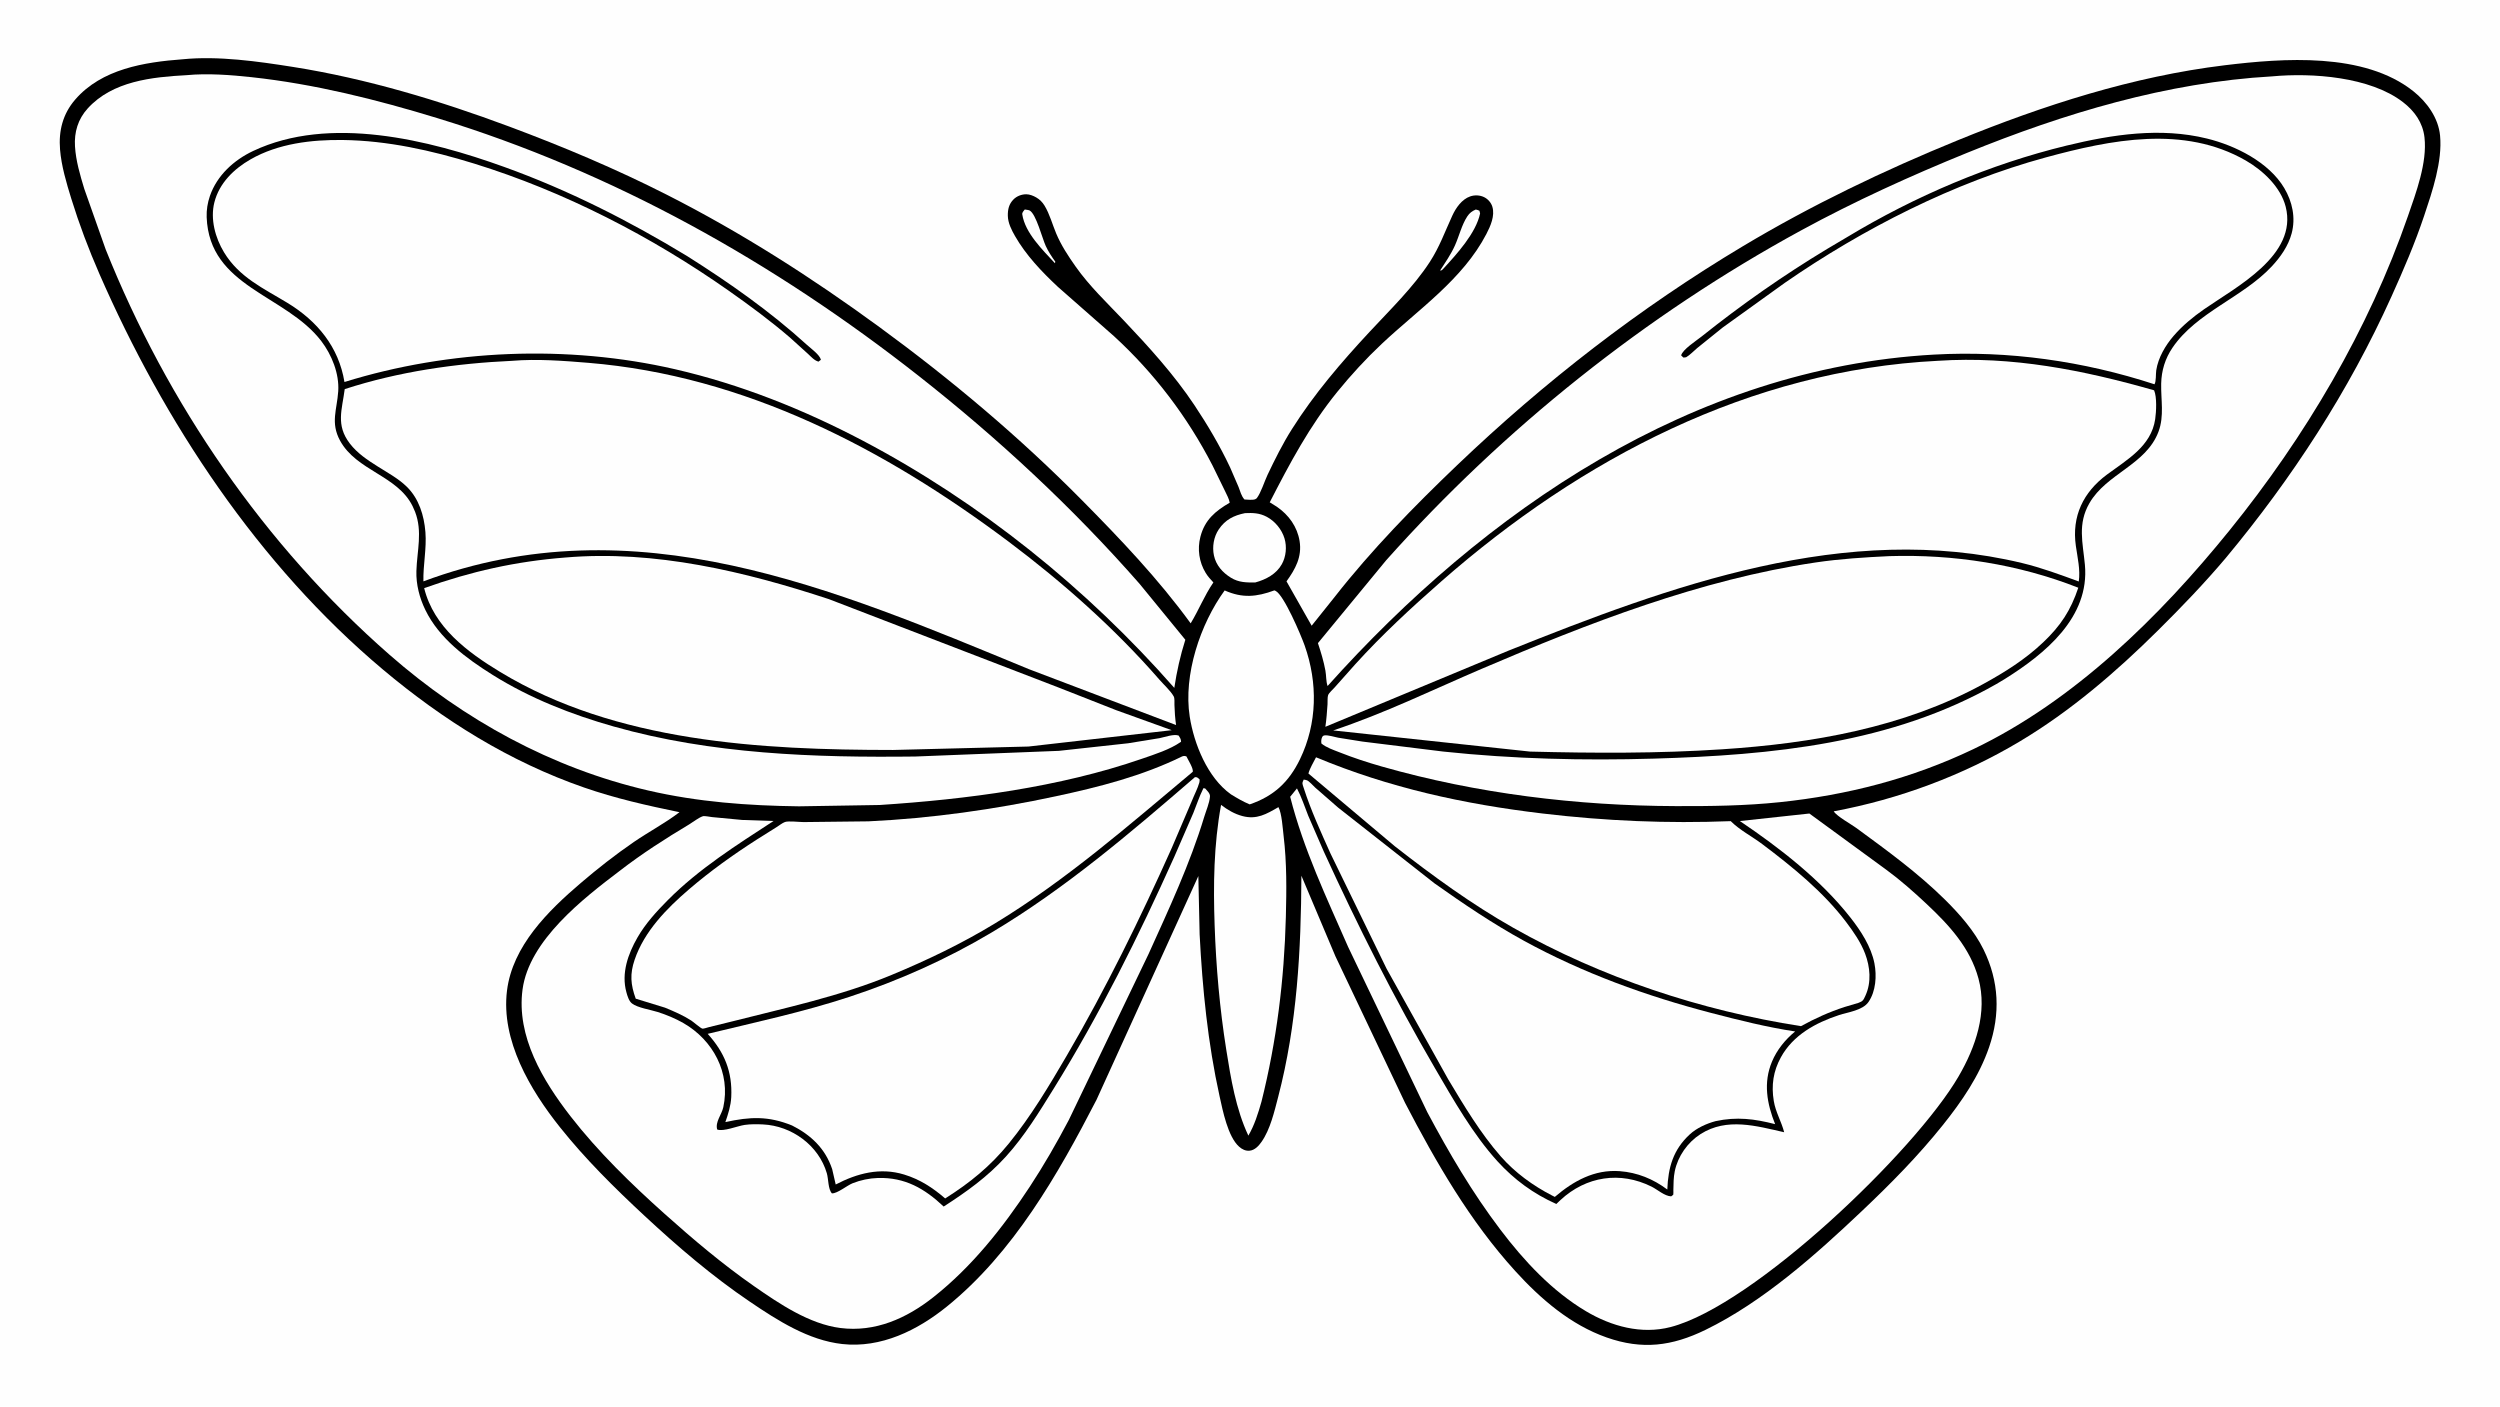 <svg version="1.1" xmlns="http://www.w3.org/2000/svg" style="display: block;" viewBox="0 0 2048 1152" width="1820" height="1024">
<path transform="translate(0,0)" fill="rgb(254,254,254)" d="M -0 -0 L 2048 0 L 2048 1152 L -0 1152 L -0 -0 z"/>
<path transform="translate(0,0)" fill="rgb(0,0,0)" d="M 149.625 48.415 C 178.826 45.501 211.279 50.141 240.16 54.709 C 300.019 64.177 360.327 82.313 417.089 103.5 C 461.319 120.009 504.293 138.079 546.436 159.476 C 607.564 190.511 665.063 227.299 720.351 267.737 C 779.188 310.771 835.03 357.726 886.304 409.589 C 917.879 441.527 948.904 474.12 975.396 510.495 C 982.078 499.526 986.605 487.788 994.004 476.995 C 991.717 474.549 989.453 472.077 987.703 469.208 C 982.299 460.348 980.769 449.721 983.352 439.657 C 986.904 425.811 995.525 418.561 1007.38 411.669 C 1006.87 408.452 1004.94 405.21 1003.59 402.247 L 993.195 380.981 C 972.609 341.137 945.579 305.514 912.514 275.205 L 866.553 234.783 C 853.378 222.445 840.479 208.944 831.48 193.197 C 828.642 188.229 825.726 182.504 825.616 176.662 C 825.518 171.457 826.492 167.054 830.223 163.264 C 832.911 160.534 836.903 158.98 840.742 159.01 C 843.535 159.031 846.441 160.205 848.833 161.575 C 851.774 163.26 853.939 165.454 855.699 168.339 C 859.88 175.191 862.085 183.643 865.202 191.069 C 869.324 200.89 875.107 209.649 881.227 218.316 C 892.543 234.342 906.683 247.737 920.132 261.882 C 940.81 283.63 961.748 306.677 978.415 331.682 C 989.31 348.027 999.374 365.075 1007.74 382.859 L 1014.65 398.868 C 1015.96 402.219 1016.96 406.448 1019.5 409.057 C 1021.91 409.113 1026.08 409.7 1028.27 408.834 C 1028.52 408.734 1029.4 408.178 1029.5 408.045 C 1033.02 403.503 1035.76 394.348 1038.37 388.862 C 1044.42 376.144 1050.77 363.379 1058.3 351.464 C 1076.78 322.229 1098.69 296.756 1122.16 271.495 C 1138.86 253.525 1157.9 235.053 1171.27 214.476 C 1179.2 202.286 1183.7 189.627 1189.71 176.567 C 1192.63 170.195 1197.49 163.122 1204.42 160.738 C 1208.05 159.488 1212.32 159.668 1215.78 161.358 C 1218.91 162.889 1221.54 165.859 1222.54 169.222 C 1224.76 176.661 1221.01 185.056 1217.64 191.551 C 1198.32 228.769 1161.78 253.467 1131.99 281.5 C 1118.95 293.766 1106.81 306.969 1095.52 320.859 C 1072.76 348.868 1056.57 379.443 1040.17 411.359 L 1046.07 415.033 C 1055.75 421.706 1062.72 431.347 1064.63 443.117 C 1066.72 456.069 1061.14 466.059 1053.9 476.099 L 1074.51 512.441 L 1093.43 488.782 C 1123.47 450.424 1158.49 414.544 1193.7 380.917 C 1265.16 312.668 1342.92 252.311 1427.8 201.546 C 1484.06 167.892 1543.47 139.373 1604.13 114.63 C 1673.94 86.155 1747.42 62.415 1822.52 53.315 C 1870.35 47.519 1936.59 42.453 1977.01 74.599 C 1988.18 83.482 1997.54 96.457 1998.91 111 C 2000.9 132.078 1992.53 156.668 1985.92 176.45 C 1978.34 199.122 1968.87 221.106 1959.04 242.881 C 1924.05 320.41 1877.64 391.72 1823.31 457.021 C 1805.75 477.792 1787.2 497.094 1767.9 516.224 C 1733.53 550.292 1696.35 582.318 1654.65 607.219 C 1607.97 635.104 1555.6 654.582 1502.19 664.495 C 1504.65 668.547 1516.46 675.046 1520.64 678.107 C 1545.86 696.581 1571.1 714.902 1593.4 736.931 C 1605.38 748.779 1617.51 762.581 1624.98 777.833 C 1637.67 803.778 1638.79 830.502 1629.46 857.743 C 1621.38 881.327 1607.09 902.123 1591.64 921.44 C 1571.39 946.776 1548.99 969.451 1525.46 991.748 C 1487.59 1027.64 1444.29 1066.29 1397.14 1089.28 C 1369.61 1102.7 1345.33 1105.76 1316.19 1095.52 C 1286.58 1085.12 1262.09 1063.96 1241.28 1041.08 C 1204.06 1000.14 1176.44 952.131 1151.01 903.279 L 1093.97 783.232 L 1066.11 717.251 C 1065.81 778.501 1062.6 838.943 1047.07 898.5 C 1043.96 910.425 1040.61 925.05 1033.47 935.235 C 1031.17 938.517 1028.01 942.038 1023.76 942.5 C 1020.39 942.866 1017.46 941.362 1015.03 939.184 C 1005.85 930.961 1001.68 909.667 999.08 897.911 C 989.452 854.365 985.033 809.882 982.738 765.401 L 981.682 717.529 L 898.234 900.861 C 866.69 961.979 830.007 1026.26 775.69 1070.17 C 751.533 1089.7 721.732 1104.41 689.975 1100.89 C 662.263 1097.81 637.074 1081.62 614.537 1066.38 C 583.595 1045.46 555.285 1021.21 527.954 995.809 C 503.413 972.999 479.627 949.506 458.699 923.255 C 434.311 892.666 410.288 852.123 415.327 811.406 C 419.856 774.802 449.03 746.047 475.77 723.212 C 489.699 711.317 504.2 699.938 519.315 689.579 C 531.494 681.234 544.963 674.147 556.638 665.214 C 529.956 659.711 504.233 653.938 478.409 644.975 C 417.344 623.781 362.977 589.758 313.701 548.356 C 211.562 462.54 134.471 345.659 81.401 224.161 C 72.615 204.046 64.873 183.53 58.384 162.556 C 54.427 149.764 50.272 135.751 49.189 122.39 C 47.947 107.084 51.382 93.296 61.542 81.505 C 83.258 56.303 118.373 50.752 149.625 48.415 z"/>
<path transform="translate(0,0)" fill="rgb(254,254,254)" d="M 839.454 171.5 L 839.681 171.507 C 840.623 171.663 842.723 171.869 843.5 172.298 C 848.805 175.227 853.871 195.29 856.633 201.26 C 858.797 205.936 861.502 210.074 864.5 214.25 L 864.197 215.5 C 854.184 204.643 839.798 190.754 837.459 175.583 C 837.193 173.855 838.464 172.879 839.454 171.5 z"/>
<path transform="translate(0,0)" fill="rgb(254,254,254)" d="M 1208.95 171.5 C 1210.01 171.609 1210.96 172.1 1211.95 172.5 L 1212.5 174.697 C 1209.11 190.88 1193.32 208.093 1182.5 219.866 C 1181.35 221.015 1181.3 221.462 1179.69 221.5 C 1184.05 214.783 1188.65 208.184 1191.93 200.852 C 1195.27 193.382 1197.53 183.844 1202.03 177.091 C 1203.89 174.282 1205.9 172.839 1208.95 171.5 z"/>
<path transform="translate(0,0)" fill="rgb(254,254,254)" d="M 1019.93 420.219 C 1026.37 419.925 1031.78 420.087 1037.65 423.192 C 1044.49 426.803 1050.08 433.606 1052.28 441 C 1054.3 447.783 1053.55 455.823 1050.09 462.028 C 1045.51 470.23 1037.06 474.624 1028.34 477.009 C 1021.12 477.1 1014.77 477.08 1008.38 473.136 C 1001.55 468.919 996.156 462.926 994.451 454.882 C 992.945 447.777 994.289 439.683 998.351 433.611 C 1003.74 425.552 1010.74 422.097 1019.93 420.219 z"/>
<path transform="translate(0,0)" fill="rgb(254,254,254)" d="M 1000.3 659.23 C 1005.68 663.323 1011.21 666.62 1017.8 668.381 C 1029.51 671.514 1037.55 666.705 1047.29 661.059 C 1050.09 666.114 1050.79 678.615 1051.53 684.681 C 1054.19 706.673 1053.94 729.011 1053.37 751.118 C 1052.05 802.262 1045.85 852.603 1033.42 902.256 C 1030.69 911.845 1027.71 921.539 1022.65 930.174 C 1012.39 908.339 1008.32 883.478 1004.56 859.806 C 999.203 826.109 996.198 791.926 995.023 757.833 C 993.877 724.573 994.295 692.037 1000.3 659.23 z"/>
<path transform="translate(0,0)" fill="rgb(254,254,254)" d="M 1043.99 483.5 L 1044.93 483.901 C 1051.78 487.187 1065.78 520.206 1068.78 528.68 C 1079.61 559.275 1079.16 592.455 1064.93 621.842 C 1055.85 640.613 1043.43 652.057 1023.75 658.812 C 1018.33 656.587 1013.52 653.729 1008.53 650.681 L 1008.15 650.413 C 989.227 636.798 978.134 609.369 974.634 587.014 C 969.275 552.788 983.238 511.055 1003.24 483.542 C 1017.8 490.03 1029.34 488.898 1043.99 483.5 z"/>
<path transform="translate(0,0)" fill="rgb(254,254,254)" d="M 968.45 619.5 C 970.074 619.013 970.269 619.033 971.905 619.5 C 973.304 622.403 977.655 629.193 977.147 632.082 C 924.871 675.814 873.712 720.666 815.246 756.217 C 787.974 772.8 759.704 786.361 730.247 798.591 C 688.284 816.013 642.982 825.59 599.094 836.776 L 580.828 841.268 C 579.821 841.506 576.317 842.7 575.458 842.532 C 573.859 842.218 568.107 837.067 566.257 835.877 C 559.496 831.527 552.155 828.394 544.75 825.331 L 520.791 817.974 C 516.582 806.315 515.891 797.829 519.916 786 C 527.821 762.775 546.145 744.094 564.35 728.47 C 581.945 713.369 600.807 699.892 620.328 687.4 L 635.971 677.571 C 638.028 676.305 640.841 674.028 643.069 673.24 C 645.939 672.225 654.814 673.307 658.302 673.305 L 711.49 672.697 C 762.84 670.298 814.755 662.941 865 652.152 C 900.631 644.502 935.607 635.599 968.45 619.5 z"/>
<path transform="translate(0,0)" fill="rgb(254,254,254)" d="M 1078.09 620.224 C 1138.04 645.247 1199.23 658.618 1263.59 666.275 C 1315.19 672.414 1365.9 674.584 1417.82 672.543 C 1425.01 679.771 1435.31 685.087 1443.5 691.247 C 1468.05 709.721 1493.7 730.48 1512.28 755.093 C 1518.32 763.085 1524.3 771.635 1527.88 781.054 C 1532.01 791.949 1533.17 804.509 1528.22 815.361 C 1526.57 818.956 1526.23 820.081 1522.38 821.427 L 1511.02 824.8 C 1498.27 828.964 1487.11 834.042 1475.35 840.481 C 1393.57 827.753 1311.84 800.726 1239.75 759.936 C 1205.5 740.558 1173.6 717.306 1142.64 693.116 L 1071.86 633.524 C 1073.06 629.051 1076.02 624.396 1078.09 620.224 z"/>
<path transform="translate(0,0)" fill="rgb(254,254,254)" d="M 978.896 636.5 C 980.879 636.364 981.185 637.076 982.692 638.295 C 982.719 639.238 982.761 640.005 982.5 640.926 C 981.113 645.82 978.43 650.818 976.543 655.573 L 959.928 694.462 C 934.051 752.299 905.919 809.783 873.95 864.53 C 859.509 889.259 844.523 914.405 826.424 936.624 C 811.156 955.366 794.581 968.805 774.289 981.628 C 764.077 972.832 753.656 966.006 740.678 962.044 C 720.967 956.026 702.299 961 684.612 970.199 L 681.719 957.616 C 676.067 940.702 664.32 929.655 648.832 921.849 C 629.389 913.955 614.388 914.645 594.22 919.085 C 596.517 912.475 598.698 905.644 599.039 898.601 C 600.046 877.819 593.54 862.064 579.75 846.781 C 618.46 837.378 657.705 829.004 695.587 816.561 C 736.38 803.163 775.584 785.654 812.479 763.666 C 872.666 727.797 926.035 682.109 978.896 636.5 z"/>
<path transform="translate(0,0)" fill="rgb(254,254,254)" d="M 1067.98 638.5 C 1068.78 638.531 1069.64 638.82 1070.42 639.004 C 1072.18 639.418 1075.93 643.704 1077.4 645.048 L 1096.17 661.419 L 1175.1 723.471 C 1198.62 740.137 1223.04 756.64 1248.34 770.5 C 1296.68 796.99 1348.59 815.787 1401.83 829.671 C 1424.43 835.565 1447.46 841.343 1470.58 844.834 C 1462.52 851.416 1455.65 859.891 1451.61 869.547 C 1444.36 886.829 1447.47 903.952 1454.18 920.764 C 1437.24 916.39 1422.75 914.567 1405.45 918.286 C 1398.07 920.25 1389.93 923.92 1384.28 929.132 C 1370.56 941.778 1366.57 956.296 1365.86 974.321 C 1354.31 965.666 1341.36 960.366 1326.9 959.278 C 1306.14 957.715 1288.83 967.426 1273.7 980.361 L 1271.53 979.262 C 1255.95 971.256 1241.08 960.479 1229.5 947.266 C 1212.79 928.209 1199.33 905.684 1186.35 884 L 1135.85 793.342 L 1089.91 699.003 C 1082.11 681.543 1073.85 663.677 1068.03 645.454 C 1066.95 642.077 1066.35 641.645 1067.98 638.5 z"/>
<path transform="translate(0,0)" fill="rgb(254,254,254)" d="M 463.23 456.571 C 536.391 450.329 610.164 467.996 679.065 490.687 L 867 563.011 L 914.306 581.609 L 959.857 598.033 L 842.518 611.42 L 731.58 614.236 C 623.375 614.181 504.727 607.894 409.702 550.313 C 382.845 534.039 355.364 513.638 347.485 481.653 C 385.773 467.99 422.707 459.693 463.23 456.571 z"/>
<path transform="translate(0,0)" fill="rgb(254,254,254)" d="M 1547.73 455.448 C 1600.41 453.81 1653.42 462.005 1702.54 481.315 C 1696.32 499.986 1688.09 512.478 1673.8 526.048 C 1659.11 540.004 1642.46 550.452 1624.79 560.14 C 1559.33 596.023 1484.43 608.847 1410.73 613.687 C 1358.23 617.135 1306 616.897 1253.44 615.559 L 1092.16 598.226 C 1134.14 584.262 1173.35 565.076 1213.89 547.718 C 1301.2 510.338 1392.92 474.642 1487.32 460.636 C 1507.28 457.674 1527.58 456.411 1547.73 455.448 z"/>
<path transform="translate(0,0)" fill="rgb(254,254,254)" d="M 985.892 645.5 L 987.321 645.794 C 988.934 647.774 991.422 649.751 991.212 652.417 C 990.801 657.652 988.036 663.967 986.504 669.028 C 974.856 707.519 957.414 744.866 940.852 781.486 L 875.553 917.387 C 865.789 935.907 855.156 954.44 843.649 971.935 C 821.546 1005.54 796.217 1037.57 764.495 1062.6 C 742.588 1079.89 716.937 1091.36 688.52 1087.77 C 663.061 1084.56 638.399 1067.89 617.831 1053.57 C 592.029 1035.6 567.987 1015.29 544.571 994.344 C 517.177 969.844 489.968 943.428 467.4 914.349 C 444.744 885.155 422.923 848.879 428.064 810.473 C 433.454 770.21 477.591 736.065 507.64 713.284 C 525.76 699.252 544.962 686.934 564.613 675.179 C 567.755 673.3 572.463 669.542 575.847 668.501 C 577.161 668.096 581.566 669.055 583.272 669.22 L 607.999 671.565 L 633.679 672.421 C 603.329 692.22 572.68 711.449 546.992 737.313 C 537.822 746.546 528.787 756.454 522.258 767.782 C 514.484 781.27 508.845 797.111 513.14 812.698 C 513.95 815.639 515.17 819.916 517.702 821.883 C 522.272 825.434 533.01 827.058 538.682 828.861 C 545.988 831.183 553.223 834.164 559.878 837.984 C 584.162 851.92 598.626 878.846 592.537 906.855 C 591.177 913.109 585.804 918.769 587.5 925.132 C 592.447 927.139 604.224 922.217 610.064 921.385 C 614.899 920.696 620.126 920.761 625 920.99 C 648.608 922.1 670.694 938.181 677.345 961.021 C 678.766 965.903 678.268 973.899 681.5 977.471 C 685.946 977.668 693.844 971.01 698.5 969.156 C 704.955 966.586 712.253 965.063 719.177 964.865 C 741.381 964.229 757.408 973.497 773.061 988.262 C 791.839 976.147 808.85 964.027 823.974 947.39 C 839.336 930.49 851.343 910.764 863.336 891.427 C 900.745 831.111 932.922 766.516 961.963 701.8 L 977.603 665.79 C 980.264 659.309 982.386 652.525 985.513 646.252 L 985.892 645.5 z"/>
<path transform="translate(0,0)" fill="rgb(254,254,254)" d="M 1062.47 645.714 C 1066.19 652.703 1068.78 660.786 1071.72 668.137 L 1084.49 697.532 C 1112.27 758.355 1142 817.442 1175.69 875.221 C 1190.57 900.751 1206.72 929.173 1226.68 951.133 C 1240.41 966.248 1256.31 977.875 1274.94 986.165 L 1278.34 982.92 C 1299.41 963.397 1327.36 959.169 1353 971.964 C 1357.8 974.361 1363.64 979.713 1369 979.906 C 1369.59 979.437 1370.31 979.102 1370.76 978.5 C 1370.92 978.292 1370.81 975.19 1370.82 974.764 C 1370.93 969.624 1370.93 964.379 1371.97 959.325 C 1374.5 947.013 1382.53 935.608 1393.14 928.869 C 1414.71 915.156 1438.87 922.264 1461.59 927.393 C 1459.33 918.584 1454.57 910.919 1453.08 901.799 C 1450.97 888.979 1452.63 877.38 1458.94 865.922 C 1468.95 847.741 1487.33 837.744 1506.42 831.451 C 1513.96 828.963 1525.92 827.61 1530.7 820.633 C 1536.72 811.835 1537.52 799.223 1535.53 789.03 C 1532.83 775.255 1524.33 762.296 1515.79 751.429 C 1491.34 720.33 1457.9 694.48 1425.31 672.468 L 1482.24 666.299 L 1545.44 712.498 C 1556.89 720.892 1567.82 730.593 1578.19 740.304 C 1596.72 757.673 1613.97 776.328 1620.77 801.5 C 1628.29 829.391 1618.4 857.73 1604.42 881.735 C 1568.88 942.801 1436.93 1069.16 1368.6 1086.97 C 1344.66 1093.21 1320.06 1086.39 1299.24 1074.02 C 1271.41 1057.49 1248.47 1032.76 1229.08 1007.16 C 1205.97 976.66 1187.24 944.655 1169.25 910.984 L 1104.39 775.591 C 1086.69 735.14 1067.8 695.536 1056.91 652.563 L 1062.47 645.714 z"/>
<path transform="translate(0,0)" fill="rgb(254,254,254)" d="M 1587.52 295.427 C 1648.26 291.392 1706.61 303.04 1764.63 319.594 C 1767.03 325.1 1766.42 337.159 1765.54 343.182 C 1762.3 365.503 1742.36 376.479 1725.96 388.682 C 1706.56 403.117 1697.07 422.794 1700.54 447.077 C 1701.87 456.424 1704.33 466.738 1702.93 476.212 C 1687.68 470.615 1672.37 464.931 1656.56 461.12 C 1512.48 426.406 1367.99 479.919 1235.66 532.912 L 1085.75 595.251 C 1086.65 589.101 1087.09 582.944 1087.51 576.749 C 1087.65 574.665 1087.35 571.129 1088 569.293 C 1088.61 567.572 1092.03 564.477 1093.27 563.087 L 1110.16 544.102 C 1132.05 519.926 1156.48 497.354 1181.01 475.862 C 1295.11 375.855 1433.66 303.057 1587.52 295.427 z"/>
<path transform="translate(0,0)" fill="rgb(254,254,254)" d="M 419.626 295.44 C 439.892 293.739 461.773 295.419 482.023 297.087 C 610.272 307.65 725.105 367.67 826.526 443.778 C 870.518 476.791 913.655 515.076 949.744 556.582 C 953.217 560.575 959.039 565.868 961.526 570.393 C 962.357 571.906 962.06 575.471 962.107 577.287 C 962.252 582.893 962.649 588.271 963.441 593.823 L 842.674 547.958 C 682.658 481.97 519.802 411.644 346.852 476.116 C 346.56 462.628 349.571 449.217 348.507 435.822 C 347.423 422.166 343.21 408.278 333.137 398.488 C 326.336 391.879 317.503 387.082 309.527 382.056 C 300.976 376.667 292.721 371.232 286.508 363.105 C 274.963 348.005 280.215 335.549 282.4 318.623 C 326.65 304.252 373.256 297.557 419.626 295.44 z"/>
<path transform="translate(0,0)" fill="rgb(254,254,254)" d="M 1861.31 62.424 C 1894.1 59.366 1941.54 62.736 1968.48 83.5 C 1978.01 90.844 1984.77 100.29 1986.14 112.424 C 1988.48 133.079 1979.21 157.752 1972.55 176.988 C 1940.28 270.133 1888.4 357.724 1826.53 434.209 C 1769.46 504.759 1699.2 574.063 1616.5 613.583 C 1566.22 637.613 1513.42 651.206 1458.09 657 C 1429.82 659.962 1401.21 660.331 1372.81 660.228 C 1291.82 659.933 1209.86 650.03 1131.87 627.761 C 1120.13 624.409 1108.61 620.639 1097.27 616.137 C 1092.25 614.148 1086.73 612.375 1082.5 608.942 C 1082.39 608.019 1082.26 606.969 1082.43 606.051 C 1082.75 604.282 1083.2 602.476 1085.14 602.277 C 1088.27 601.956 1093.06 603.58 1096.22 604.178 L 1116.1 607.354 L 1182.34 615.543 C 1239.59 621.62 1297.31 623.022 1354.84 621.323 C 1451.67 618.463 1549.65 609.136 1635.51 560.182 L 1642.18 556.201 C 1675.14 535.589 1712 505.726 1707.95 462.5 C 1706.26 444.423 1701.8 429.154 1711.65 412.062 C 1725.72 387.621 1758.1 380.75 1768.29 353.353 C 1773.03 340.592 1770.16 327.344 1770.44 314.152 C 1770.66 303.452 1773.69 293.546 1779.74 284.65 C 1799.42 255.69 1837.13 243.625 1860.96 218.168 C 1868.2 210.432 1874.56 201.375 1877.33 191.026 C 1880.74 178.298 1877.92 165.102 1871.25 153.9 C 1858.6 132.647 1831.23 119.07 1807.92 113.348 C 1769.81 103.996 1730.52 110.004 1693.06 119.099 C 1630.38 134.317 1568.64 160.617 1513.41 193.947 L 1496.84 203.76 C 1460.92 225.4 1426.54 249.512 1393.77 275.663 C 1389.62 278.972 1378.38 286.188 1377.19 291 L 1379 292.741 C 1379.49 292.69 1380.93 292.707 1381.3 292.5 C 1384.3 290.816 1387.59 287.266 1390.3 285.031 L 1411.31 268.108 L 1462.2 231.507 C 1526.18 187.26 1600.6 149.28 1675.86 128.827 C 1729.15 114.348 1788.96 102.146 1839.74 131.371 C 1853.8 139.46 1868.33 153.058 1872.44 169.227 C 1882.55 208.936 1831.82 234.938 1805.5 253.247 C 1796.47 259.529 1787.85 266.636 1780.65 274.988 C 1773.91 282.803 1767.99 292.832 1766.4 303.191 C 1765.92 306.287 1766.44 312.155 1764.96 314.663 C 1706.79 295.66 1645.48 286.939 1584.29 290.345 C 1386.64 301.344 1216.01 418.341 1087.56 561.848 C 1086.23 558.119 1086.52 553.215 1085.78 549.24 C 1084.37 541.569 1082.11 534.101 1079.64 526.715 L 1135.55 458.839 C 1231.94 350.81 1348.26 257.91 1475.41 188.638 C 1519.27 164.749 1565.16 143.88 1611.4 125.078 C 1690.99 92.714 1775.1 67.335 1861.31 62.424 z"/>
<path transform="translate(0,0)" fill="rgb(254,254,254)" d="M 152.93 61.431 C 169.938 59.796 189.053 61.242 206 63.077 C 257.65 68.667 308.767 81.478 358.361 96.66 C 502.56 140.801 634.23 214.784 752.482 307.723 C 817.695 358.977 878.864 415.778 933.58 478.174 L 971.023 523.95 C 966.863 537.099 964.049 549.737 961.988 563.374 C 890.523 481.981 802.992 411.49 707 360.953 C 658.372 335.352 606.632 314.684 553 302.328 C 464.903 282.032 368.427 286.042 282.178 312.798 C 277.513 284.153 259.953 262.844 235.5 248 C 215.824 236.056 195.95 227.085 183.526 206.574 C 176.366 194.752 172.132 179.358 175.616 165.622 C 179.612 149.863 191.646 138.195 205.338 130.365 C 227.944 117.438 255.204 114.219 280.801 114.548 C 317.372 115.019 353.555 123.086 388.362 133.846 C 462.151 156.659 533.775 193.6 596.933 237.983 C 614.054 250.014 631.251 262.723 647.115 276.365 L 661.922 289.771 C 664.507 292.143 667.036 295.166 670.5 296.106 L 672.5 294.591 C 671.489 290.473 664.511 285.529 661.121 282.441 C 630.964 254.977 597.262 231.331 562.82 209.584 C 515.13 180.633 465.744 155.603 413.169 136.653 C 351.151 114.299 269.955 93.995 207.379 123.533 C 191.572 130.995 177.819 143.526 171.982 160.33 C 170.045 165.905 169.084 171.852 169.302 177.75 C 171.426 235.24 233.984 241.114 263.151 279.211 C 271.806 290.515 278.036 306.039 277.076 320.42 C 276.074 335.435 270.591 346.138 278.552 360.778 C 292.065 385.626 325.387 389.203 337.952 414.406 L 340.024 419.102 C 346.292 435.43 341.613 451.076 341.113 467.637 C 340.78 478.662 343.684 489.753 348.476 499.589 C 359.861 522.953 382.054 539.244 403.543 552.713 C 434.129 571.883 468.253 585.265 502.881 595.06 C 582.847 617.68 667.008 620.595 749.642 619.608 L 867.5 614.949 L 924.201 608.741 L 949.962 604.547 C 954.187 603.695 961.437 601.009 965.5 602.408 C 966.743 604.396 967.414 605.119 967.535 607.5 C 958.361 613.943 946.02 617.785 935.461 621.436 C 867.683 644.874 792.118 654.642 720.668 659.312 L 654.523 660.401 C 612.661 659.862 571.83 656.889 530.923 647.412 C 451.904 629.105 379.812 589.404 319.02 536.168 C 216.665 446.534 137.022 330.374 86.553 204.123 L 69.047 154.58 C 65.621 143.303 62.155 131.621 61.432 119.798 C 60.719 108.134 63.851 97.523 71.759 88.786 C 92.135 66.27 124.455 62.982 152.93 61.431 z"/>
</svg>